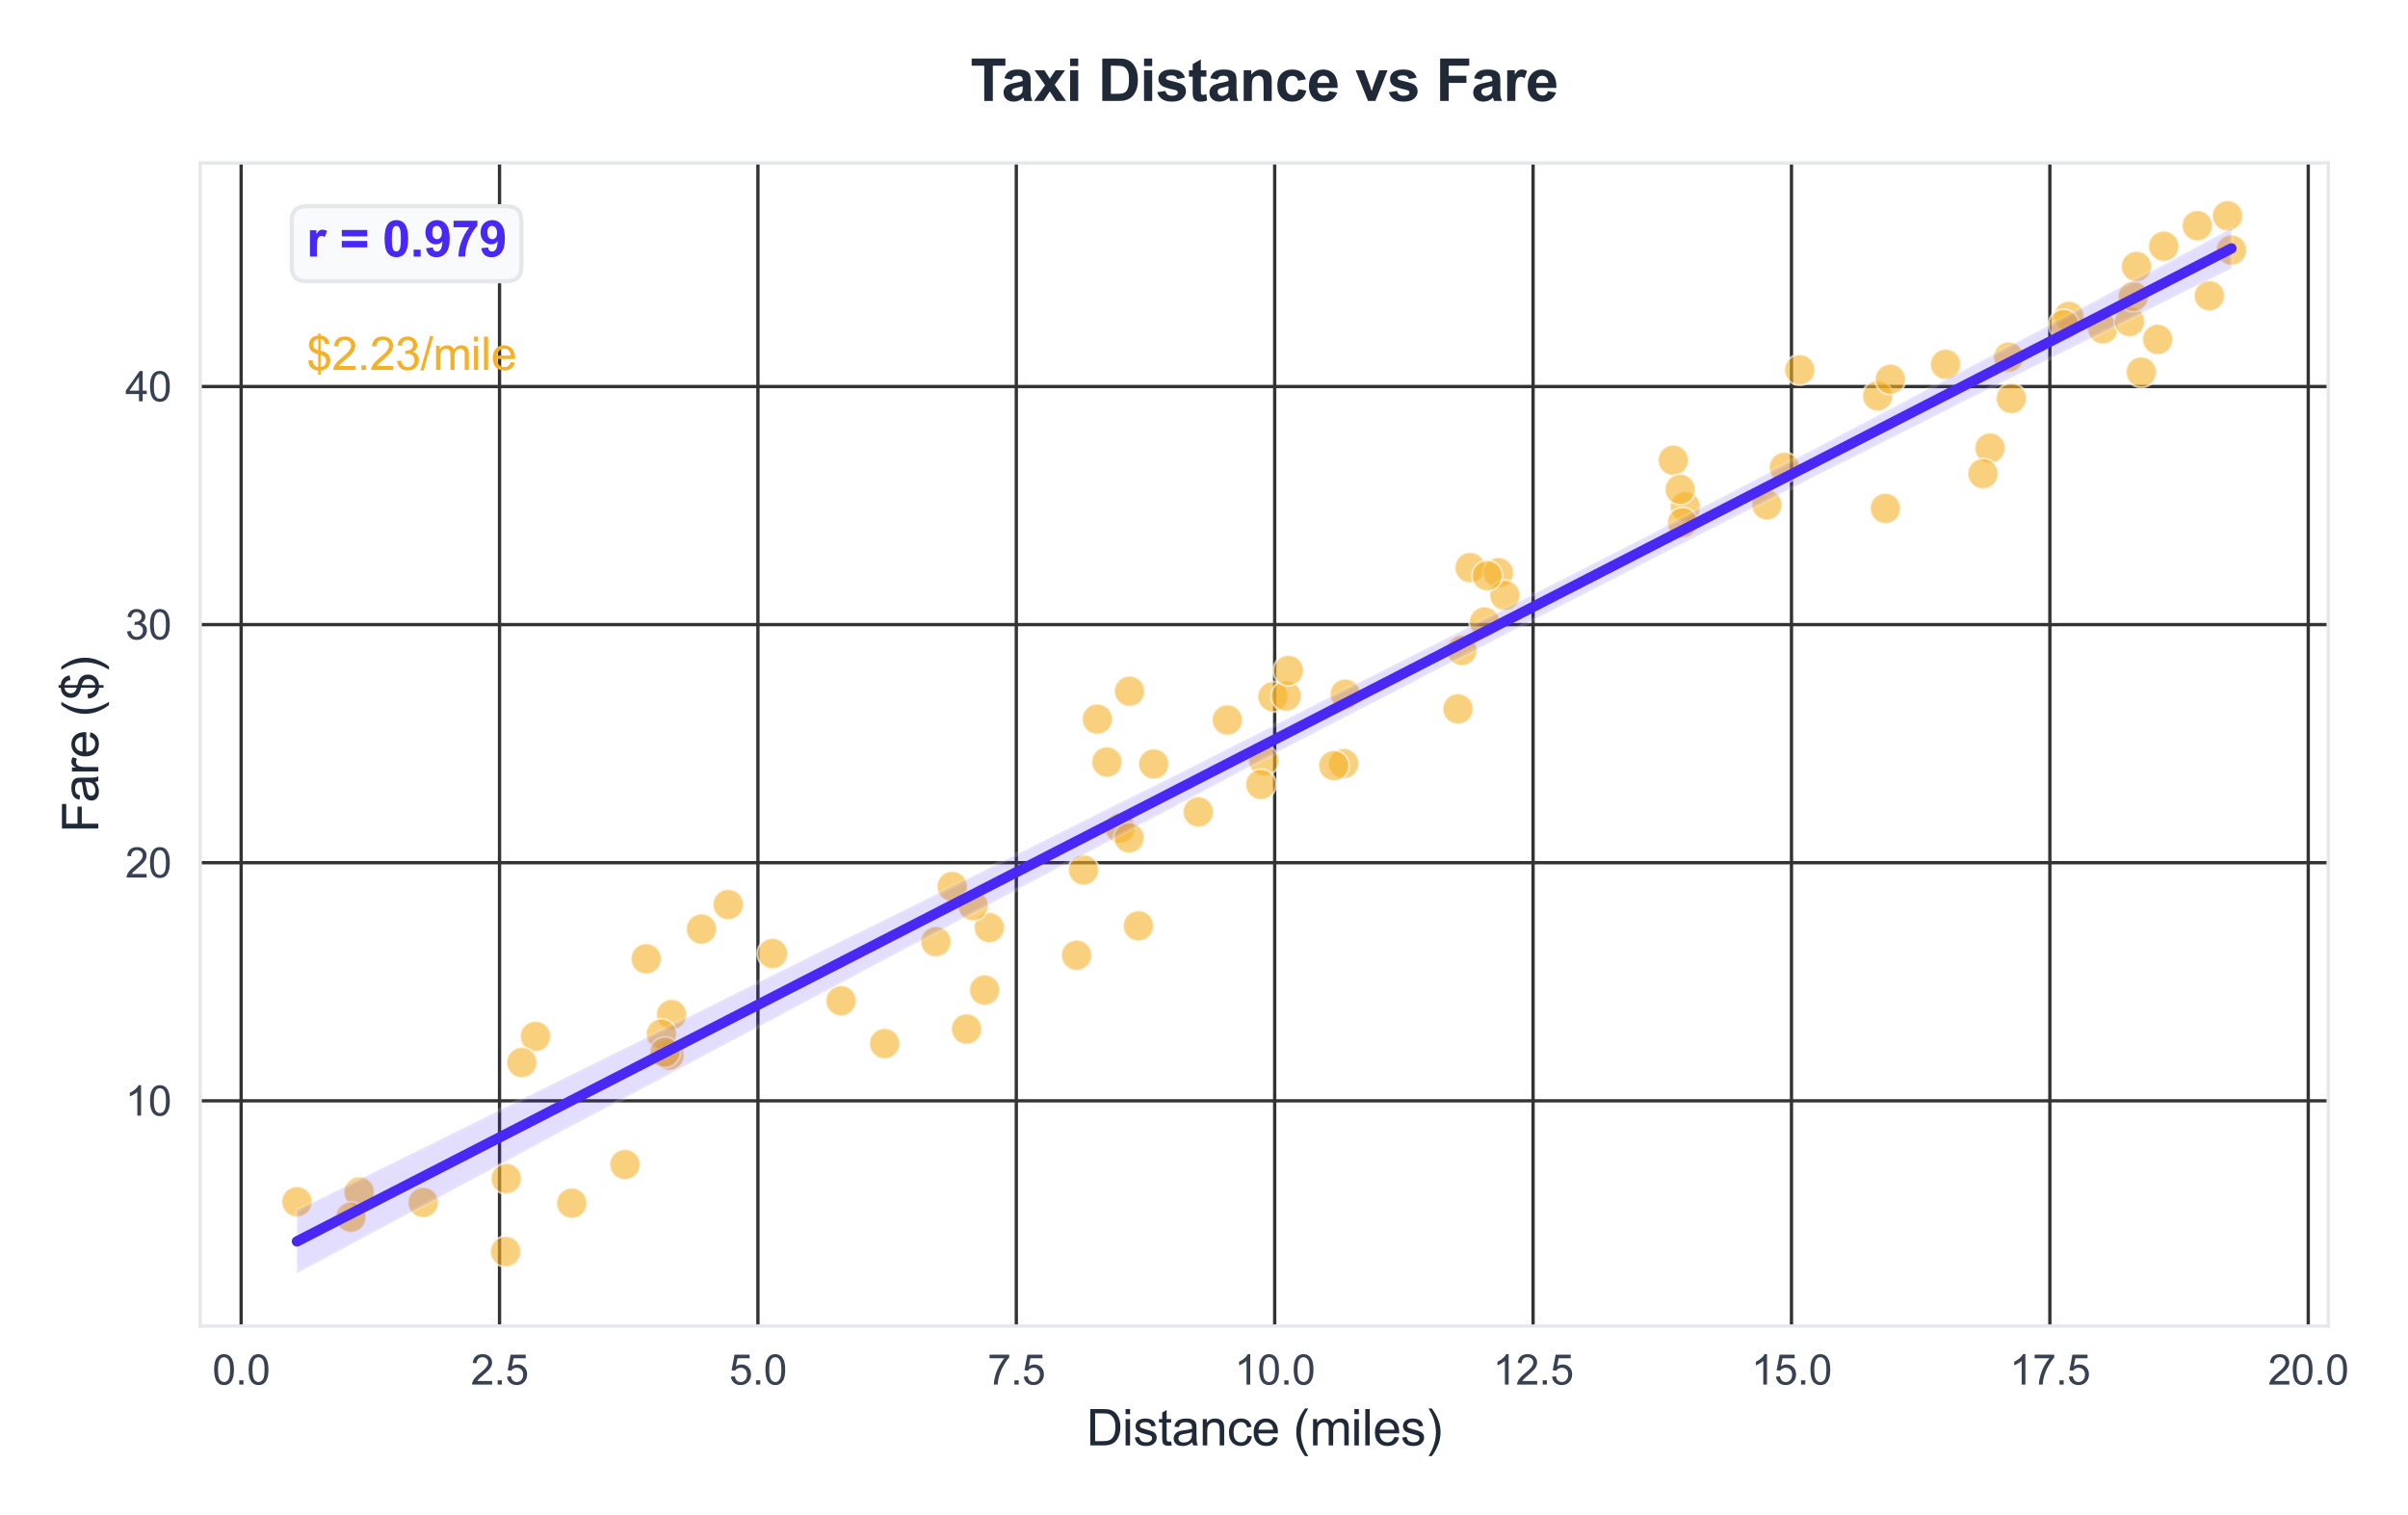 <?xml version="1.0" encoding="utf-8" standalone="no"?>
<!DOCTYPE svg PUBLIC "-//W3C//DTD SVG 1.1//EN"
  "http://www.w3.org/Graphics/SVG/1.1/DTD/svg11.dtd">
<svg xmlns:xlink="http://www.w3.org/1999/xlink" viewBox="0 0 582.514 366.611" xmlns="http://www.w3.org/2000/svg" version="1.1">
 <defs>
  <style type="text/css">*{stroke-linejoin: round; stroke-linecap: butt}</style>
 </defs>
 <g id="figure_1">
  <g id="patch_1">
   <path d="M 0 366.611 
L 582.514 366.611 
L 582.514 0 
L 0 0 
z
" style="fill: #ffffff"/>
  </g>
  <g id="axes_1">
   <g id="patch_2">
    <path d="M 48.428 320.805 
L 563.202 320.805 
L 563.202 39.421 
L 48.428 39.421 
z
" style="fill: #ffffff"/>
   </g>
   <g id="matplotlib.axis_1">
    <g id="xtick_1">
     <g id="line2d_1">
      <path d="M 58.334 320.805 
L 58.334 39.421 
" clip-path="url(#pf2c0432d87)" style="fill: none; stroke: #333333; stroke-width: 0.8; stroke-linecap: round"/>
     </g>
     <g id="text_1">
      <!-- 0.0 -->
      <g style="fill: #374151" transform="translate(51.384 334.962) scale(0.1 -0.1)">
       <defs>
        <path id="ArialMT-30" d="M 266 2259 
Q 266 3072 433 3567 
Q 600 4063 929 4331 
Q 1259 4600 1759 4600 
Q 2128 4600 2406 4451 
Q 2684 4303 2865 4023 
Q 3047 3744 3150 3342 
Q 3253 2941 3253 2259 
Q 3253 1453 3087 958 
Q 2922 463 2592 192 
Q 2263 -78 1759 -78 
Q 1097 -78 719 397 
Q 266 969 266 2259 
z
M 844 2259 
Q 844 1131 1108 757 
Q 1372 384 1759 384 
Q 2147 384 2411 759 
Q 2675 1134 2675 2259 
Q 2675 3391 2411 3762 
Q 2147 4134 1753 4134 
Q 1366 4134 1134 3806 
Q 844 3388 844 2259 
z
" transform="scale(0.016)"/>
        <path id="ArialMT-2e" d="M 581 0 
L 581 641 
L 1222 641 
L 1222 0 
L 581 0 
z
" transform="scale(0.016)"/>
       </defs>
       <use xlink:href="#ArialMT-30"/>
       <use xlink:href="#ArialMT-2e" transform="translate(55.615 0)"/>
       <use xlink:href="#ArialMT-30" transform="translate(83.398 0)"/>
      </g>
     </g>
    </g>
    <g id="xtick_2">
     <g id="line2d_2">
      <path d="M 120.84 320.805 
L 120.84 39.421 
" clip-path="url(#pf2c0432d87)" style="fill: none; stroke: #333333; stroke-width: 0.8; stroke-linecap: round"/>
     </g>
     <g id="text_2">
      <!-- 2.5 -->
      <g style="fill: #374151" transform="translate(113.89 334.962) scale(0.1 -0.1)">
       <defs>
        <path id="ArialMT-32" d="M 3222 541 
L 3222 0 
L 194 0 
Q 188 203 259 391 
Q 375 700 629 1000 
Q 884 1300 1366 1694 
Q 2113 2306 2375 2664 
Q 2638 3022 2638 3341 
Q 2638 3675 2398 3904 
Q 2159 4134 1775 4134 
Q 1369 4134 1125 3890 
Q 881 3647 878 3216 
L 300 3275 
Q 359 3922 746 4261 
Q 1134 4600 1788 4600 
Q 2447 4600 2831 4234 
Q 3216 3869 3216 3328 
Q 3216 3053 3103 2787 
Q 2991 2522 2730 2228 
Q 2469 1934 1863 1422 
Q 1356 997 1212 845 
Q 1069 694 975 541 
L 3222 541 
z
" transform="scale(0.016)"/>
        <path id="ArialMT-35" d="M 266 1200 
L 856 1250 
Q 922 819 1161 601 
Q 1400 384 1738 384 
Q 2144 384 2425 690 
Q 2706 997 2706 1503 
Q 2706 1984 2436 2262 
Q 2166 2541 1728 2541 
Q 1456 2541 1237 2417 
Q 1019 2294 894 2097 
L 366 2166 
L 809 4519 
L 3088 4519 
L 3088 3981 
L 1259 3981 
L 1013 2750 
Q 1425 3038 1878 3038 
Q 2478 3038 2890 2622 
Q 3303 2206 3303 1553 
Q 3303 931 2941 478 
Q 2500 -78 1738 -78 
Q 1113 -78 717 272 
Q 322 622 266 1200 
z
" transform="scale(0.016)"/>
       </defs>
       <use xlink:href="#ArialMT-32"/>
       <use xlink:href="#ArialMT-2e" transform="translate(55.615 0)"/>
       <use xlink:href="#ArialMT-35" transform="translate(83.398 0)"/>
      </g>
     </g>
    </g>
    <g id="xtick_3">
     <g id="line2d_3">
      <path d="M 183.346 320.805 
L 183.346 39.421 
" clip-path="url(#pf2c0432d87)" style="fill: none; stroke: #333333; stroke-width: 0.8; stroke-linecap: round"/>
     </g>
     <g id="text_3">
      <!-- 5.0 -->
      <g style="fill: #374151" transform="translate(176.396 334.962) scale(0.1 -0.1)">
       <use xlink:href="#ArialMT-35"/>
       <use xlink:href="#ArialMT-2e" transform="translate(55.615 0)"/>
       <use xlink:href="#ArialMT-30" transform="translate(83.398 0)"/>
      </g>
     </g>
    </g>
    <g id="xtick_4">
     <g id="line2d_4">
      <path d="M 245.852 320.805 
L 245.852 39.421 
" clip-path="url(#pf2c0432d87)" style="fill: none; stroke: #333333; stroke-width: 0.8; stroke-linecap: round"/>
     </g>
     <g id="text_4">
      <!-- 7.5 -->
      <g style="fill: #374151" transform="translate(238.902 334.962) scale(0.1 -0.1)">
       <defs>
        <path id="ArialMT-37" d="M 303 3981 
L 303 4522 
L 3269 4522 
L 3269 4084 
Q 2831 3619 2401 2847 
Q 1972 2075 1738 1259 
Q 1569 684 1522 0 
L 944 0 
Q 953 541 1156 1306 
Q 1359 2072 1739 2783 
Q 2119 3494 2547 3981 
L 303 3981 
z
" transform="scale(0.016)"/>
       </defs>
       <use xlink:href="#ArialMT-37"/>
       <use xlink:href="#ArialMT-2e" transform="translate(55.615 0)"/>
       <use xlink:href="#ArialMT-35" transform="translate(83.398 0)"/>
      </g>
     </g>
    </g>
    <g id="xtick_5">
     <g id="line2d_5">
      <path d="M 308.358 320.805 
L 308.358 39.421 
" clip-path="url(#pf2c0432d87)" style="fill: none; stroke: #333333; stroke-width: 0.8; stroke-linecap: round"/>
     </g>
     <g id="text_5">
      <!-- 10.0 -->
      <g style="fill: #374151" transform="translate(298.628 334.962) scale(0.1 -0.1)">
       <defs>
        <path id="ArialMT-31" d="M 2384 0 
L 1822 0 
L 1822 3584 
Q 1619 3391 1289 3197 
Q 959 3003 697 2906 
L 697 3450 
Q 1169 3672 1522 3987 
Q 1875 4303 2022 4600 
L 2384 4600 
L 2384 0 
z
" transform="scale(0.016)"/>
       </defs>
       <use xlink:href="#ArialMT-31"/>
       <use xlink:href="#ArialMT-30" transform="translate(55.615 0)"/>
       <use xlink:href="#ArialMT-2e" transform="translate(111.23 0)"/>
       <use xlink:href="#ArialMT-30" transform="translate(139.014 0)"/>
      </g>
     </g>
    </g>
    <g id="xtick_6">
     <g id="line2d_6">
      <path d="M 370.865 320.805 
L 370.865 39.421 
" clip-path="url(#pf2c0432d87)" style="fill: none; stroke: #333333; stroke-width: 0.8; stroke-linecap: round"/>
     </g>
     <g id="text_6">
      <!-- 12.5 -->
      <g style="fill: #374151" transform="translate(361.134 334.962) scale(0.1 -0.1)">
       <use xlink:href="#ArialMT-31"/>
       <use xlink:href="#ArialMT-32" transform="translate(55.615 0)"/>
       <use xlink:href="#ArialMT-2e" transform="translate(111.23 0)"/>
       <use xlink:href="#ArialMT-35" transform="translate(139.014 0)"/>
      </g>
     </g>
    </g>
    <g id="xtick_7">
     <g id="line2d_7">
      <path d="M 433.371 320.805 
L 433.371 39.421 
" clip-path="url(#pf2c0432d87)" style="fill: none; stroke: #333333; stroke-width: 0.8; stroke-linecap: round"/>
     </g>
     <g id="text_7">
      <!-- 15.0 -->
      <g style="fill: #374151" transform="translate(423.64 334.962) scale(0.1 -0.1)">
       <use xlink:href="#ArialMT-31"/>
       <use xlink:href="#ArialMT-35" transform="translate(55.615 0)"/>
       <use xlink:href="#ArialMT-2e" transform="translate(111.23 0)"/>
       <use xlink:href="#ArialMT-30" transform="translate(139.014 0)"/>
      </g>
     </g>
    </g>
    <g id="xtick_8">
     <g id="line2d_8">
      <path d="M 495.877 320.805 
L 495.877 39.421 
" clip-path="url(#pf2c0432d87)" style="fill: none; stroke: #333333; stroke-width: 0.8; stroke-linecap: round"/>
     </g>
     <g id="text_8">
      <!-- 17.5 -->
      <g style="fill: #374151" transform="translate(486.146 334.962) scale(0.1 -0.1)">
       <use xlink:href="#ArialMT-31"/>
       <use xlink:href="#ArialMT-37" transform="translate(55.615 0)"/>
       <use xlink:href="#ArialMT-2e" transform="translate(111.23 0)"/>
       <use xlink:href="#ArialMT-35" transform="translate(139.014 0)"/>
      </g>
     </g>
    </g>
    <g id="xtick_9">
     <g id="line2d_9">
      <path d="M 558.383 320.805 
L 558.383 39.421 
" clip-path="url(#pf2c0432d87)" style="fill: none; stroke: #333333; stroke-width: 0.8; stroke-linecap: round"/>
     </g>
     <g id="text_9">
      <!-- 20.0 -->
      <g style="fill: #374151" transform="translate(548.653 334.962) scale(0.1 -0.1)">
       <use xlink:href="#ArialMT-32"/>
       <use xlink:href="#ArialMT-30" transform="translate(55.615 0)"/>
       <use xlink:href="#ArialMT-2e" transform="translate(111.23 0)"/>
       <use xlink:href="#ArialMT-30" transform="translate(139.014 0)"/>
      </g>
     </g>
    </g>
    <g id="text_10">
     <!-- Distance (miles) -->
     <g style="fill: #1f2937" transform="translate(262.809 349.686) scale(0.12 -0.12)">
      <defs>
       <path id="ArialMT-44" d="M 494 0 
L 494 4581 
L 2072 4581 
Q 2606 4581 2888 4516 
Q 3281 4425 3559 4188 
Q 3922 3881 4101 3404 
Q 4281 2928 4281 2316 
Q 4281 1794 4159 1391 
Q 4038 988 3847 723 
Q 3656 459 3429 307 
Q 3203 156 2883 78 
Q 2563 0 2147 0 
L 494 0 
z
M 1100 541 
L 2078 541 
Q 2531 541 2789 625 
Q 3047 709 3200 863 
Q 3416 1078 3536 1442 
Q 3656 1806 3656 2325 
Q 3656 3044 3420 3430 
Q 3184 3816 2847 3947 
Q 2603 4041 2063 4041 
L 1100 4041 
L 1100 541 
z
" transform="scale(0.016)"/>
       <path id="ArialMT-69" d="M 425 3934 
L 425 4581 
L 988 4581 
L 988 3934 
L 425 3934 
z
M 425 0 
L 425 3319 
L 988 3319 
L 988 0 
L 425 0 
z
" transform="scale(0.016)"/>
       <path id="ArialMT-73" d="M 197 991 
L 753 1078 
Q 800 744 1014 566 
Q 1228 388 1613 388 
Q 2000 388 2187 545 
Q 2375 703 2375 916 
Q 2375 1106 2209 1216 
Q 2094 1291 1634 1406 
Q 1016 1563 777 1677 
Q 538 1791 414 1992 
Q 291 2194 291 2438 
Q 291 2659 392 2848 
Q 494 3038 669 3163 
Q 800 3259 1026 3326 
Q 1253 3394 1513 3394 
Q 1903 3394 2198 3281 
Q 2494 3169 2634 2976 
Q 2775 2784 2828 2463 
L 2278 2388 
Q 2241 2644 2061 2787 
Q 1881 2931 1553 2931 
Q 1166 2931 1000 2803 
Q 834 2675 834 2503 
Q 834 2394 903 2306 
Q 972 2216 1119 2156 
Q 1203 2125 1616 2013 
Q 2213 1853 2448 1751 
Q 2684 1650 2818 1456 
Q 2953 1263 2953 975 
Q 2953 694 2789 445 
Q 2625 197 2315 61 
Q 2006 -75 1616 -75 
Q 969 -75 630 194 
Q 291 463 197 991 
z
" transform="scale(0.016)"/>
       <path id="ArialMT-74" d="M 1650 503 
L 1731 6 
Q 1494 -44 1306 -44 
Q 1000 -44 831 53 
Q 663 150 594 308 
Q 525 466 525 972 
L 525 2881 
L 113 2881 
L 113 3319 
L 525 3319 
L 525 4141 
L 1084 4478 
L 1084 3319 
L 1650 3319 
L 1650 2881 
L 1084 2881 
L 1084 941 
Q 1084 700 1114 631 
Q 1144 563 1211 522 
Q 1278 481 1403 481 
Q 1497 481 1650 503 
z
" transform="scale(0.016)"/>
       <path id="ArialMT-61" d="M 2588 409 
Q 2275 144 1986 34 
Q 1697 -75 1366 -75 
Q 819 -75 525 192 
Q 231 459 231 875 
Q 231 1119 342 1320 
Q 453 1522 633 1644 
Q 813 1766 1038 1828 
Q 1203 1872 1538 1913 
Q 2219 1994 2541 2106 
Q 2544 2222 2544 2253 
Q 2544 2597 2384 2738 
Q 2169 2928 1744 2928 
Q 1347 2928 1158 2789 
Q 969 2650 878 2297 
L 328 2372 
Q 403 2725 575 2942 
Q 747 3159 1072 3276 
Q 1397 3394 1825 3394 
Q 2250 3394 2515 3294 
Q 2781 3194 2906 3042 
Q 3031 2891 3081 2659 
Q 3109 2516 3109 2141 
L 3109 1391 
Q 3109 606 3145 398 
Q 3181 191 3288 0 
L 2700 0 
Q 2613 175 2588 409 
z
M 2541 1666 
Q 2234 1541 1622 1453 
Q 1275 1403 1131 1340 
Q 988 1278 909 1158 
Q 831 1038 831 891 
Q 831 666 1001 516 
Q 1172 366 1500 366 
Q 1825 366 2078 508 
Q 2331 650 2450 897 
Q 2541 1088 2541 1459 
L 2541 1666 
z
" transform="scale(0.016)"/>
       <path id="ArialMT-6e" d="M 422 0 
L 422 3319 
L 928 3319 
L 928 2847 
Q 1294 3394 1984 3394 
Q 2284 3394 2536 3286 
Q 2788 3178 2913 3003 
Q 3038 2828 3088 2588 
Q 3119 2431 3119 2041 
L 3119 0 
L 2556 0 
L 2556 2019 
Q 2556 2363 2490 2533 
Q 2425 2703 2258 2804 
Q 2091 2906 1866 2906 
Q 1506 2906 1245 2678 
Q 984 2450 984 1813 
L 984 0 
L 422 0 
z
" transform="scale(0.016)"/>
       <path id="ArialMT-63" d="M 2588 1216 
L 3141 1144 
Q 3050 572 2676 248 
Q 2303 -75 1759 -75 
Q 1078 -75 664 370 
Q 250 816 250 1647 
Q 250 2184 428 2587 
Q 606 2991 970 3192 
Q 1334 3394 1763 3394 
Q 2303 3394 2647 3120 
Q 2991 2847 3088 2344 
L 2541 2259 
Q 2463 2594 2264 2762 
Q 2066 2931 1784 2931 
Q 1359 2931 1093 2626 
Q 828 2322 828 1663 
Q 828 994 1084 691 
Q 1341 388 1753 388 
Q 2084 388 2306 591 
Q 2528 794 2588 1216 
z
" transform="scale(0.016)"/>
       <path id="ArialMT-65" d="M 2694 1069 
L 3275 997 
Q 3138 488 2766 206 
Q 2394 -75 1816 -75 
Q 1088 -75 661 373 
Q 234 822 234 1631 
Q 234 2469 665 2931 
Q 1097 3394 1784 3394 
Q 2450 3394 2872 2941 
Q 3294 2488 3294 1666 
Q 3294 1616 3291 1516 
L 816 1516 
Q 847 969 1125 678 
Q 1403 388 1819 388 
Q 2128 388 2347 550 
Q 2566 713 2694 1069 
z
M 847 1978 
L 2700 1978 
Q 2663 2397 2488 2606 
Q 2219 2931 1791 2931 
Q 1403 2931 1139 2672 
Q 875 2413 847 1978 
z
" transform="scale(0.016)"/>
       <path id="ArialMT-20" transform="scale(0.016)"/>
       <path id="ArialMT-28" d="M 1497 -1347 
Q 1031 -759 709 28 
Q 388 816 388 1659 
Q 388 2403 628 3084 
Q 909 3875 1497 4659 
L 1900 4659 
Q 1522 4009 1400 3731 
Q 1209 3300 1100 2831 
Q 966 2247 966 1656 
Q 966 153 1900 -1347 
L 1497 -1347 
z
" transform="scale(0.016)"/>
       <path id="ArialMT-6d" d="M 422 0 
L 422 3319 
L 925 3319 
L 925 2853 
Q 1081 3097 1340 3245 
Q 1600 3394 1931 3394 
Q 2300 3394 2536 3241 
Q 2772 3088 2869 2813 
Q 3263 3394 3894 3394 
Q 4388 3394 4653 3120 
Q 4919 2847 4919 2278 
L 4919 0 
L 4359 0 
L 4359 2091 
Q 4359 2428 4304 2576 
Q 4250 2725 4106 2815 
Q 3963 2906 3769 2906 
Q 3419 2906 3187 2673 
Q 2956 2441 2956 1928 
L 2956 0 
L 2394 0 
L 2394 2156 
Q 2394 2531 2256 2718 
Q 2119 2906 1806 2906 
Q 1569 2906 1367 2781 
Q 1166 2656 1075 2415 
Q 984 2175 984 1722 
L 984 0 
L 422 0 
z
" transform="scale(0.016)"/>
       <path id="ArialMT-6c" d="M 409 0 
L 409 4581 
L 972 4581 
L 972 0 
L 409 0 
z
" transform="scale(0.016)"/>
       <path id="ArialMT-29" d="M 791 -1347 
L 388 -1347 
Q 1322 153 1322 1656 
Q 1322 2244 1188 2822 
Q 1081 3291 891 3722 
Q 769 4003 388 4659 
L 791 4659 
Q 1378 3875 1659 3084 
Q 1900 2403 1900 1659 
Q 1900 816 1576 28 
Q 1253 -759 791 -1347 
z
" transform="scale(0.016)"/>
      </defs>
      <use xlink:href="#ArialMT-44"/>
      <use xlink:href="#ArialMT-69" transform="translate(72.217 0)"/>
      <use xlink:href="#ArialMT-73" transform="translate(94.434 0)"/>
      <use xlink:href="#ArialMT-74" transform="translate(144.434 0)"/>
      <use xlink:href="#ArialMT-61" transform="translate(172.217 0)"/>
      <use xlink:href="#ArialMT-6e" transform="translate(227.832 0)"/>
      <use xlink:href="#ArialMT-63" transform="translate(283.447 0)"/>
      <use xlink:href="#ArialMT-65" transform="translate(333.447 0)"/>
      <use xlink:href="#ArialMT-20" transform="translate(389.062 0)"/>
      <use xlink:href="#ArialMT-28" transform="translate(416.846 0)"/>
      <use xlink:href="#ArialMT-6d" transform="translate(450.146 0)"/>
      <use xlink:href="#ArialMT-69" transform="translate(533.447 0)"/>
      <use xlink:href="#ArialMT-6c" transform="translate(555.664 0)"/>
      <use xlink:href="#ArialMT-65" transform="translate(577.881 0)"/>
      <use xlink:href="#ArialMT-73" transform="translate(633.496 0)"/>
      <use xlink:href="#ArialMT-29" transform="translate(683.496 0)"/>
     </g>
    </g>
   </g>
   <g id="matplotlib.axis_2">
    <g id="ytick_1">
     <g id="line2d_10">
      <path d="M 48.428 266.314 
L 563.202 266.314 
" clip-path="url(#pf2c0432d87)" style="fill: none; stroke: #333333; stroke-width: 0.8; stroke-linecap: round"/>
     </g>
     <g id="text_11">
      <!-- 10 -->
      <g style="fill: #374151" transform="translate(30.306 269.893) scale(0.1 -0.1)">
       <use xlink:href="#ArialMT-31"/>
       <use xlink:href="#ArialMT-30" transform="translate(55.615 0)"/>
      </g>
     </g>
    </g>
    <g id="ytick_2">
     <g id="line2d_11">
      <path d="M 48.428 208.713 
L 563.202 208.713 
" clip-path="url(#pf2c0432d87)" style="fill: none; stroke: #333333; stroke-width: 0.8; stroke-linecap: round"/>
     </g>
     <g id="text_12">
      <!-- 20 -->
      <g style="fill: #374151" transform="translate(30.306 212.292) scale(0.1 -0.1)">
       <use xlink:href="#ArialMT-32"/>
       <use xlink:href="#ArialMT-30" transform="translate(55.615 0)"/>
      </g>
     </g>
    </g>
    <g id="ytick_3">
     <g id="line2d_12">
      <path d="M 48.428 151.112 
L 563.202 151.112 
" clip-path="url(#pf2c0432d87)" style="fill: none; stroke: #333333; stroke-width: 0.8; stroke-linecap: round"/>
     </g>
     <g id="text_13">
      <!-- 30 -->
      <g style="fill: #374151" transform="translate(30.306 154.691) scale(0.1 -0.1)">
       <defs>
        <path id="ArialMT-33" d="M 269 1209 
L 831 1284 
Q 928 806 1161 595 
Q 1394 384 1728 384 
Q 2125 384 2398 659 
Q 2672 934 2672 1341 
Q 2672 1728 2419 1979 
Q 2166 2231 1775 2231 
Q 1616 2231 1378 2169 
L 1441 2663 
Q 1497 2656 1531 2656 
Q 1891 2656 2178 2843 
Q 2466 3031 2466 3422 
Q 2466 3731 2256 3934 
Q 2047 4138 1716 4138 
Q 1388 4138 1169 3931 
Q 950 3725 888 3313 
L 325 3413 
Q 428 3978 793 4289 
Q 1159 4600 1703 4600 
Q 2078 4600 2393 4439 
Q 2709 4278 2876 4000 
Q 3044 3722 3044 3409 
Q 3044 3113 2884 2869 
Q 2725 2625 2413 2481 
Q 2819 2388 3044 2092 
Q 3269 1797 3269 1353 
Q 3269 753 2831 336 
Q 2394 -81 1725 -81 
Q 1122 -81 723 278 
Q 325 638 269 1209 
z
" transform="scale(0.016)"/>
       </defs>
       <use xlink:href="#ArialMT-33"/>
       <use xlink:href="#ArialMT-30" transform="translate(55.615 0)"/>
      </g>
     </g>
    </g>
    <g id="ytick_4">
     <g id="line2d_13">
      <path d="M 48.428 93.511 
L 563.202 93.511 
" clip-path="url(#pf2c0432d87)" style="fill: none; stroke: #333333; stroke-width: 0.8; stroke-linecap: round"/>
     </g>
     <g id="text_14">
      <!-- 40 -->
      <g style="fill: #374151" transform="translate(30.306 97.09) scale(0.1 -0.1)">
       <defs>
        <path id="ArialMT-34" d="M 2069 0 
L 2069 1097 
L 81 1097 
L 81 1613 
L 2172 4581 
L 2631 4581 
L 2631 1613 
L 3250 1613 
L 3250 1097 
L 2631 1097 
L 2631 0 
L 2069 0 
z
M 2069 1613 
L 2069 3678 
L 634 1613 
L 2069 1613 
z
" transform="scale(0.016)"/>
       </defs>
       <use xlink:href="#ArialMT-34"/>
       <use xlink:href="#ArialMT-30" transform="translate(55.615 0)"/>
      </g>
     </g>
    </g>
    <g id="text_15">
     <!-- Fare ($) -->
     <g style="fill: #1f2937" transform="translate(23.781 201.447) rotate(-90) scale(0.12 -0.12)">
      <defs>
       <path id="ArialMT-46" d="M 525 0 
L 525 4581 
L 3616 4581 
L 3616 4041 
L 1131 4041 
L 1131 2622 
L 3281 2622 
L 3281 2081 
L 1131 2081 
L 1131 0 
L 525 0 
z
" transform="scale(0.016)"/>
       <path id="ArialMT-72" d="M 416 0 
L 416 3319 
L 922 3319 
L 922 2816 
Q 1116 3169 1280 3281 
Q 1444 3394 1641 3394 
Q 1925 3394 2219 3213 
L 2025 2691 
Q 1819 2813 1613 2813 
Q 1428 2813 1281 2702 
Q 1134 2591 1072 2394 
Q 978 2094 978 1738 
L 978 0 
L 416 0 
z
" transform="scale(0.016)"/>
       <path id="ArialMT-24" d="M 1594 -659 
L 1594 -97 
Q 1172 -44 908 92 
Q 644 228 451 531 
Q 259 834 228 1272 
L 794 1378 
Q 859 925 1025 713 
Q 1263 413 1594 378 
L 1594 2169 
Q 1247 2234 884 2438 
Q 616 2588 470 2853 
Q 325 3119 325 3456 
Q 325 4056 750 4428 
Q 1034 4678 1594 4734 
L 1594 5003 
L 1925 5003 
L 1925 4734 
Q 2416 4688 2703 4447 
Q 3072 4141 3147 3606 
L 2566 3519 
Q 2516 3850 2358 4026 
Q 2200 4203 1925 4259 
L 1925 2638 
Q 2350 2531 2488 2472 
Q 2750 2356 2915 2190 
Q 3081 2025 3170 1797 
Q 3259 1569 3259 1303 
Q 3259 719 2887 328 
Q 2516 -63 1925 -91 
L 1925 -659 
L 1594 -659 
z
M 1594 4266 
Q 1266 4216 1077 4003 
Q 888 3791 888 3500 
Q 888 3213 1048 3019 
Q 1209 2825 1594 2709 
L 1594 4266 
z
M 1925 378 
Q 2253 419 2467 662 
Q 2681 906 2681 1266 
Q 2681 1572 2529 1758 
Q 2378 1944 1925 2091 
L 1925 378 
z
" transform="scale(0.016)"/>
      </defs>
      <use xlink:href="#ArialMT-46"/>
      <use xlink:href="#ArialMT-61" transform="translate(61.084 0)"/>
      <use xlink:href="#ArialMT-72" transform="translate(116.699 0)"/>
      <use xlink:href="#ArialMT-65" transform="translate(150 0)"/>
      <use xlink:href="#ArialMT-20" transform="translate(205.615 0)"/>
      <use xlink:href="#ArialMT-28" transform="translate(233.398 0)"/>
      <use xlink:href="#ArialMT-24" transform="translate(266.699 0)"/>
      <use xlink:href="#ArialMT-29" transform="translate(322.314 0)"/>
     </g>
    </g>
   </g>
   <g id="PathCollection_1">
    <defs>
     <path id="mdbb2aa850c" d="M 0 3.708 
C 0.983 3.708 1.927 3.317 2.622 2.622 
C 3.317 1.927 3.708 0.983 3.708 0 
C 3.708 -0.983 3.317 -1.927 2.622 -2.622 
C 1.927 -3.317 0.983 -3.708 0 -3.708 
C -0.983 -3.708 -1.927 -3.317 -2.622 -2.622 
C -3.317 -1.927 -3.708 -0.983 -3.708 0 
C -3.708 0.983 -3.317 1.927 -2.622 2.622 
C -1.927 3.317 -0.983 3.708 0 3.708 
z
" style="stroke: #ffffff; stroke-opacity: 0.6; stroke-width: 0.5"/>
    </defs>
    <g clip-path="url(#pf2c0432d87)">
     <use xlink:href="#mdbb2aa850c" x="531.552" y="54.612" style="fill: #f5b027; fill-opacity: 0.6; stroke: #ffffff; stroke-opacity: 0.6; stroke-width: 0.5"/>
     <use xlink:href="#mdbb2aa850c" x="500.483" y="76.527" style="fill: #f5b027; fill-opacity: 0.6; stroke: #ffffff; stroke-opacity: 0.6; stroke-width: 0.5"/>
     <use xlink:href="#mdbb2aa850c" x="86.878" y="288.359" style="fill: #f5b027; fill-opacity: 0.6; stroke: #ffffff; stroke-opacity: 0.6; stroke-width: 0.5"/>
     <use xlink:href="#mdbb2aa850c" x="355.625" y="137.32" style="fill: #f5b027; fill-opacity: 0.6; stroke: #ffffff; stroke-opacity: 0.6; stroke-width: 0.5"/>
     <use xlink:href="#mdbb2aa850c" x="156.325" y="231.965" style="fill: #f5b027; fill-opacity: 0.6; stroke: #ffffff; stroke-opacity: 0.6; stroke-width: 0.5"/>
     <use xlink:href="#mdbb2aa850c" x="307.937" y="168.557" style="fill: #f5b027; fill-opacity: 0.6; stroke: #ffffff; stroke-opacity: 0.6; stroke-width: 0.5"/>
     <use xlink:href="#mdbb2aa850c" x="407.684" y="122.602" style="fill: #f5b027; fill-opacity: 0.6; stroke: #ffffff; stroke-opacity: 0.6; stroke-width: 0.5"/>
     <use xlink:href="#mdbb2aa850c" x="176.172" y="218.84" style="fill: #f5b027; fill-opacity: 0.6; stroke: #ffffff; stroke-opacity: 0.6; stroke-width: 0.5"/>
     <use xlink:href="#mdbb2aa850c" x="362.479" y="138.561" style="fill: #f5b027; fill-opacity: 0.6; stroke: #ffffff; stroke-opacity: 0.6; stroke-width: 0.5"/>
     <use xlink:href="#mdbb2aa850c" x="311.157" y="168.398" style="fill: #f5b027; fill-opacity: 0.6; stroke: #ffffff; stroke-opacity: 0.6; stroke-width: 0.5"/>
     <use xlink:href="#mdbb2aa850c" x="296.903" y="174.187" style="fill: #f5b027; fill-opacity: 0.6; stroke: #ffffff; stroke-opacity: 0.6; stroke-width: 0.5"/>
     <use xlink:href="#mdbb2aa850c" x="270.975" y="200.342" style="fill: #f5b027; fill-opacity: 0.6; stroke: #ffffff; stroke-opacity: 0.6; stroke-width: 0.5"/>
     <use xlink:href="#mdbb2aa850c" x="456.091" y="123.007" style="fill: #f5b027; fill-opacity: 0.6; stroke: #ffffff; stroke-opacity: 0.6; stroke-width: 0.5"/>
     <use xlink:href="#mdbb2aa850c" x="435.37" y="89.476" style="fill: #f5b027; fill-opacity: 0.6; stroke: #ffffff; stroke-opacity: 0.6; stroke-width: 0.5"/>
     <use xlink:href="#mdbb2aa850c" x="273.242" y="167.226" style="fill: #f5b027; fill-opacity: 0.6; stroke: #ffffff; stroke-opacity: 0.6; stroke-width: 0.5"/>
     <use xlink:href="#mdbb2aa850c" x="311.685" y="162.22" style="fill: #f5b027; fill-opacity: 0.6; stroke: #ffffff; stroke-opacity: 0.6; stroke-width: 0.5"/>
     <use xlink:href="#mdbb2aa850c" x="517.994" y="90.024" style="fill: #f5b027; fill-opacity: 0.6; stroke: #ffffff; stroke-opacity: 0.6; stroke-width: 0.5"/>
     <use xlink:href="#mdbb2aa850c" x="169.688" y="224.771" style="fill: #f5b027; fill-opacity: 0.6; stroke: #ffffff; stroke-opacity: 0.6; stroke-width: 0.5"/>
     <use xlink:href="#mdbb2aa850c" x="481.408" y="108.407" style="fill: #f5b027; fill-opacity: 0.6; stroke: #ffffff; stroke-opacity: 0.6; stroke-width: 0.5"/>
     <use xlink:href="#mdbb2aa850c" x="122.457" y="285.129" style="fill: #f5b027; fill-opacity: 0.6; stroke: #ffffff; stroke-opacity: 0.6; stroke-width: 0.5"/>
     <use xlink:href="#mdbb2aa850c" x="239.327" y="224.4" style="fill: #f5b027; fill-opacity: 0.6; stroke: #ffffff; stroke-opacity: 0.6; stroke-width: 0.5"/>
     <use xlink:href="#mdbb2aa850c" x="454.227" y="95.769" style="fill: #f5b027; fill-opacity: 0.6; stroke: #ffffff; stroke-opacity: 0.6; stroke-width: 0.5"/>
     <use xlink:href="#mdbb2aa850c" x="238.185" y="239.516" style="fill: #f5b027; fill-opacity: 0.6; stroke: #ffffff; stroke-opacity: 0.6; stroke-width: 0.5"/>
     <use xlink:href="#mdbb2aa850c" x="305.72" y="184.061" style="fill: #f5b027; fill-opacity: 0.6; stroke: #ffffff; stroke-opacity: 0.6; stroke-width: 0.5"/>
     <use xlink:href="#mdbb2aa850c" x="508.697" y="79.571" style="fill: #f5b027; fill-opacity: 0.6; stroke: #ffffff; stroke-opacity: 0.6; stroke-width: 0.5"/>
     <use xlink:href="#mdbb2aa850c" x="226.399" y="227.817" style="fill: #f5b027; fill-opacity: 0.6; stroke: #ffffff; stroke-opacity: 0.6; stroke-width: 0.5"/>
     <use xlink:href="#mdbb2aa850c" x="273.127" y="202.704" style="fill: #f5b027; fill-opacity: 0.6; stroke: #ffffff; stroke-opacity: 0.6; stroke-width: 0.5"/>
     <use xlink:href="#mdbb2aa850c" x="427.421" y="122.147" style="fill: #f5b027; fill-opacity: 0.6; stroke: #ffffff; stroke-opacity: 0.6; stroke-width: 0.5"/>
     <use xlink:href="#mdbb2aa850c" x="260.443" y="231.103" style="fill: #f5b027; fill-opacity: 0.6; stroke: #ffffff; stroke-opacity: 0.6; stroke-width: 0.5"/>
     <use xlink:href="#mdbb2aa850c" x="102.384" y="290.914" style="fill: #f5b027; fill-opacity: 0.6; stroke: #ffffff; stroke-opacity: 0.6; stroke-width: 0.5"/>
     <use xlink:href="#mdbb2aa850c" x="230.352" y="214.465" style="fill: #f5b027; fill-opacity: 0.6; stroke: #ffffff; stroke-opacity: 0.6; stroke-width: 0.5"/>
     <use xlink:href="#mdbb2aa850c" x="235.394" y="219.109" style="fill: #f5b027; fill-opacity: 0.6; stroke: #ffffff; stroke-opacity: 0.6; stroke-width: 0.5"/>
     <use xlink:href="#mdbb2aa850c" x="534.465" y="71.554" style="fill: #f5b027; fill-opacity: 0.6; stroke: #ffffff; stroke-opacity: 0.6; stroke-width: 0.5"/>
     <use xlink:href="#mdbb2aa850c" x="275.401" y="223.993" style="fill: #f5b027; fill-opacity: 0.6; stroke: #ffffff; stroke-opacity: 0.6; stroke-width: 0.5"/>
     <use xlink:href="#mdbb2aa850c" x="151.191" y="281.738" style="fill: #f5b027; fill-opacity: 0.6; stroke: #ffffff; stroke-opacity: 0.6; stroke-width: 0.5"/>
     <use xlink:href="#mdbb2aa850c" x="325.039" y="184.734" style="fill: #f5b027; fill-opacity: 0.6; stroke: #ffffff; stroke-opacity: 0.6; stroke-width: 0.5"/>
     <use xlink:href="#mdbb2aa850c" x="138.327" y="291.091" style="fill: #f5b027; fill-opacity: 0.6; stroke: #ffffff; stroke-opacity: 0.6; stroke-width: 0.5"/>
     <use xlink:href="#mdbb2aa850c" x="161.857" y="255.28" style="fill: #f5b027; fill-opacity: 0.6; stroke: #ffffff; stroke-opacity: 0.6; stroke-width: 0.5"/>
     <use xlink:href="#mdbb2aa850c" x="325.426" y="167.953" style="fill: #f5b027; fill-opacity: 0.6; stroke: #ffffff; stroke-opacity: 0.6; stroke-width: 0.5"/>
     <use xlink:href="#mdbb2aa850c" x="162.453" y="245.451" style="fill: #f5b027; fill-opacity: 0.6; stroke: #ffffff; stroke-opacity: 0.6; stroke-width: 0.5"/>
     <use xlink:href="#mdbb2aa850c" x="407.022" y="126.442" style="fill: #f5b027; fill-opacity: 0.6; stroke: #ffffff; stroke-opacity: 0.6; stroke-width: 0.5"/>
     <use xlink:href="#mdbb2aa850c" x="71.827" y="290.742" style="fill: #f5b027; fill-opacity: 0.6; stroke: #ffffff; stroke-opacity: 0.6; stroke-width: 0.5"/>
     <use xlink:href="#mdbb2aa850c" x="213.998" y="252.476" style="fill: #f5b027; fill-opacity: 0.6; stroke: #ffffff; stroke-opacity: 0.6; stroke-width: 0.5"/>
     <use xlink:href="#mdbb2aa850c" x="233.817" y="248.952" style="fill: #f5b027; fill-opacity: 0.6; stroke: #ffffff; stroke-opacity: 0.6; stroke-width: 0.5"/>
     <use xlink:href="#mdbb2aa850c" x="538.868" y="52.211" style="fill: #f5b027; fill-opacity: 0.6; stroke: #ffffff; stroke-opacity: 0.6; stroke-width: 0.5"/>
     <use xlink:href="#mdbb2aa850c" x="265.452" y="173.983" style="fill: #f5b027; fill-opacity: 0.6; stroke: #ffffff; stroke-opacity: 0.6; stroke-width: 0.5"/>
     <use xlink:href="#mdbb2aa850c" x="431.652" y="113.094" style="fill: #f5b027; fill-opacity: 0.6; stroke: #ffffff; stroke-opacity: 0.6; stroke-width: 0.5"/>
     <use xlink:href="#mdbb2aa850c" x="262.118" y="210.465" style="fill: #f5b027; fill-opacity: 0.6; stroke: #ffffff; stroke-opacity: 0.6; stroke-width: 0.5"/>
     <use xlink:href="#mdbb2aa850c" x="539.803" y="60.5" style="fill: #f5b027; fill-opacity: 0.6; stroke: #ffffff; stroke-opacity: 0.6; stroke-width: 0.5"/>
     <use xlink:href="#mdbb2aa850c" x="322.667" y="185.229" style="fill: #f5b027; fill-opacity: 0.6; stroke: #ffffff; stroke-opacity: 0.6; stroke-width: 0.5"/>
     <use xlink:href="#mdbb2aa850c" x="470.644" y="88.141" style="fill: #f5b027; fill-opacity: 0.6; stroke: #ffffff; stroke-opacity: 0.6; stroke-width: 0.5"/>
     <use xlink:href="#mdbb2aa850c" x="404.783" y="111.354" style="fill: #f5b027; fill-opacity: 0.6; stroke: #ffffff; stroke-opacity: 0.6; stroke-width: 0.5"/>
     <use xlink:href="#mdbb2aa850c" x="364.048" y="144.031" style="fill: #f5b027; fill-opacity: 0.6; stroke: #ffffff; stroke-opacity: 0.6; stroke-width: 0.5"/>
     <use xlink:href="#mdbb2aa850c" x="515.158" y="77.792" style="fill: #f5b027; fill-opacity: 0.6; stroke: #ffffff; stroke-opacity: 0.6; stroke-width: 0.5"/>
     <use xlink:href="#mdbb2aa850c" x="486.552" y="96.399" style="fill: #f5b027; fill-opacity: 0.6; stroke: #ffffff; stroke-opacity: 0.6; stroke-width: 0.5"/>
     <use xlink:href="#mdbb2aa850c" x="406.454" y="118.403" style="fill: #f5b027; fill-opacity: 0.6; stroke: #ffffff; stroke-opacity: 0.6; stroke-width: 0.5"/>
     <use xlink:href="#mdbb2aa850c" x="353.649" y="157.35" style="fill: #f5b027; fill-opacity: 0.6; stroke: #ffffff; stroke-opacity: 0.6; stroke-width: 0.5"/>
     <use xlink:href="#mdbb2aa850c" x="521.95" y="82.12" style="fill: #f5b027; fill-opacity: 0.6; stroke: #ffffff; stroke-opacity: 0.6; stroke-width: 0.5"/>
     <use xlink:href="#mdbb2aa850c" x="516.06" y="71.707" style="fill: #f5b027; fill-opacity: 0.6; stroke: #ffffff; stroke-opacity: 0.6; stroke-width: 0.5"/>
     <use xlink:href="#mdbb2aa850c" x="159.991" y="250.158" style="fill: #f5b027; fill-opacity: 0.6; stroke: #ffffff; stroke-opacity: 0.6; stroke-width: 0.5"/>
     <use xlink:href="#mdbb2aa850c" x="129.538" y="250.734" style="fill: #f5b027; fill-opacity: 0.6; stroke: #ffffff; stroke-opacity: 0.6; stroke-width: 0.5"/>
     <use xlink:href="#mdbb2aa850c" x="267.765" y="184.368" style="fill: #f5b027; fill-opacity: 0.6; stroke: #ffffff; stroke-opacity: 0.6; stroke-width: 0.5"/>
     <use xlink:href="#mdbb2aa850c" x="516.836" y="64.475" style="fill: #f5b027; fill-opacity: 0.6; stroke: #ffffff; stroke-opacity: 0.6; stroke-width: 0.5"/>
     <use xlink:href="#mdbb2aa850c" x="359.776" y="139.276" style="fill: #f5b027; fill-opacity: 0.6; stroke: #ffffff; stroke-opacity: 0.6; stroke-width: 0.5"/>
     <use xlink:href="#mdbb2aa850c" x="186.886" y="230.691" style="fill: #f5b027; fill-opacity: 0.6; stroke: #ffffff; stroke-opacity: 0.6; stroke-width: 0.5"/>
     <use xlink:href="#mdbb2aa850c" x="485.915" y="86.395" style="fill: #f5b027; fill-opacity: 0.6; stroke: #ffffff; stroke-opacity: 0.6; stroke-width: 0.5"/>
     <use xlink:href="#mdbb2aa850c" x="203.461" y="242.114" style="fill: #f5b027; fill-opacity: 0.6; stroke: #ffffff; stroke-opacity: 0.6; stroke-width: 0.5"/>
     <use xlink:href="#mdbb2aa850c" x="359.112" y="150.482" style="fill: #f5b027; fill-opacity: 0.6; stroke: #ffffff; stroke-opacity: 0.6; stroke-width: 0.5"/>
     <use xlink:href="#mdbb2aa850c" x="305.007" y="189.765" style="fill: #f5b027; fill-opacity: 0.6; stroke: #ffffff; stroke-opacity: 0.6; stroke-width: 0.5"/>
     <use xlink:href="#mdbb2aa850c" x="122.312" y="302.781" style="fill: #f5b027; fill-opacity: 0.6; stroke: #ffffff; stroke-opacity: 0.6; stroke-width: 0.5"/>
     <use xlink:href="#mdbb2aa850c" x="523.418" y="59.566" style="fill: #f5b027; fill-opacity: 0.6; stroke: #ffffff; stroke-opacity: 0.6; stroke-width: 0.5"/>
     <use xlink:href="#mdbb2aa850c" x="499.255" y="78.512" style="fill: #f5b027; fill-opacity: 0.6; stroke: #ffffff; stroke-opacity: 0.6; stroke-width: 0.5"/>
     <use xlink:href="#mdbb2aa850c" x="126.236" y="257.053" style="fill: #f5b027; fill-opacity: 0.6; stroke: #ffffff; stroke-opacity: 0.6; stroke-width: 0.5"/>
     <use xlink:href="#mdbb2aa850c" x="279.098" y="184.833" style="fill: #f5b027; fill-opacity: 0.6; stroke: #ffffff; stroke-opacity: 0.6; stroke-width: 0.5"/>
     <use xlink:href="#mdbb2aa850c" x="352.708" y="171.504" style="fill: #f5b027; fill-opacity: 0.6; stroke: #ffffff; stroke-opacity: 0.6; stroke-width: 0.5"/>
     <use xlink:href="#mdbb2aa850c" x="479.702" y="114.589" style="fill: #f5b027; fill-opacity: 0.6; stroke: #ffffff; stroke-opacity: 0.6; stroke-width: 0.5"/>
     <use xlink:href="#mdbb2aa850c" x="160.869" y="254.558" style="fill: #f5b027; fill-opacity: 0.6; stroke: #ffffff; stroke-opacity: 0.6; stroke-width: 0.5"/>
     <use xlink:href="#mdbb2aa850c" x="289.878" y="196.438" style="fill: #f5b027; fill-opacity: 0.6; stroke: #ffffff; stroke-opacity: 0.6; stroke-width: 0.5"/>
     <use xlink:href="#mdbb2aa850c" x="84.881" y="294.464" style="fill: #f5b027; fill-opacity: 0.6; stroke: #ffffff; stroke-opacity: 0.6; stroke-width: 0.5"/>
     <use xlink:href="#mdbb2aa850c" x="457.302" y="91.761" style="fill: #f5b027; fill-opacity: 0.6; stroke: #ffffff; stroke-opacity: 0.6; stroke-width: 0.5"/>
    </g>
   </g>
   <g id="FillBetweenPolyCollection_1">
    <defs>
     <path id="m270a72c648" d="M 71.827 -73.801 
L 71.827 -58.597 
L 76.554 -61.108 
L 81.281 -63.62 
L 86.008 -66.172 
L 90.735 -68.714 
L 95.462 -71.236 
L 100.189 -73.757 
L 104.916 -76.28 
L 109.643 -78.803 
L 114.37 -81.325 
L 119.097 -83.864 
L 123.824 -86.427 
L 128.551 -88.989 
L 133.278 -91.552 
L 138.005 -94.055 
L 142.732 -96.553 
L 147.459 -99.052 
L 152.186 -101.566 
L 156.914 -104.082 
L 161.641 -106.611 
L 166.368 -109.142 
L 171.095 -111.655 
L 175.822 -114.164 
L 180.549 -116.673 
L 185.276 -119.181 
L 190.003 -121.69 
L 194.73 -124.2 
L 199.457 -126.707 
L 204.184 -129.231 
L 208.911 -131.75 
L 213.638 -134.256 
L 218.365 -136.762 
L 223.092 -139.248 
L 227.819 -141.697 
L 232.546 -144.263 
L 237.273 -146.772 
L 242 -149.253 
L 246.727 -151.788 
L 251.454 -154.295 
L 256.181 -156.773 
L 260.908 -159.256 
L 265.635 -161.713 
L 270.362 -164.288 
L 275.089 -166.794 
L 279.816 -169.222 
L 284.543 -171.739 
L 289.27 -174.254 
L 293.997 -176.748 
L 298.725 -179.274 
L 303.452 -181.8 
L 308.179 -184.226 
L 312.906 -186.684 
L 317.633 -189.153 
L 322.36 -191.597 
L 327.087 -194.043 
L 331.814 -196.469 
L 336.541 -198.904 
L 341.268 -201.314 
L 345.995 -203.818 
L 350.722 -206.24 
L 355.449 -208.65 
L 360.176 -211.059 
L 364.903 -213.536 
L 369.63 -216.018 
L 374.357 -218.462 
L 379.084 -220.828 
L 383.811 -223.226 
L 388.538 -225.652 
L 393.265 -228.084 
L 397.992 -230.53 
L 402.719 -232.964 
L 407.446 -235.337 
L 412.173 -237.784 
L 416.9 -240.171 
L 421.627 -242.564 
L 426.354 -244.981 
L 431.081 -247.405 
L 435.808 -249.75 
L 440.536 -252.174 
L 445.263 -254.503 
L 449.99 -256.835 
L 454.717 -259.236 
L 459.444 -261.645 
L 464.171 -263.991 
L 468.898 -266.407 
L 473.625 -268.822 
L 478.352 -271.178 
L 483.079 -273.553 
L 487.806 -275.894 
L 492.533 -278.22 
L 497.26 -280.559 
L 501.987 -282.904 
L 506.714 -285.249 
L 511.441 -287.593 
L 516.168 -289.907 
L 520.895 -292.283 
L 525.622 -294.654 
L 530.349 -297.059 
L 535.076 -299.341 
L 539.803 -301.657 
L 539.803 -311.395 
L 539.803 -311.395 
L 535.076 -308.84 
L 530.349 -306.312 
L 525.622 -303.737 
L 520.895 -301.195 
L 516.168 -298.748 
L 511.441 -296.318 
L 506.714 -293.737 
L 501.987 -291.242 
L 497.26 -288.754 
L 492.533 -286.265 
L 487.806 -283.776 
L 483.079 -281.288 
L 478.352 -278.782 
L 473.625 -276.289 
L 468.898 -273.797 
L 464.171 -271.286 
L 459.444 -268.793 
L 454.717 -266.316 
L 449.99 -263.84 
L 445.263 -261.363 
L 440.536 -258.847 
L 435.808 -256.387 
L 431.081 -253.878 
L 426.354 -251.439 
L 421.627 -248.979 
L 416.9 -246.503 
L 412.173 -244.043 
L 407.446 -241.593 
L 402.719 -239.14 
L 397.992 -236.655 
L 393.265 -234.257 
L 388.538 -231.839 
L 383.811 -229.422 
L 379.084 -226.992 
L 374.357 -224.606 
L 369.63 -222.161 
L 364.903 -219.695 
L 360.176 -217.307 
L 355.449 -214.947 
L 350.722 -212.571 
L 345.995 -210.208 
L 341.268 -207.794 
L 336.541 -205.399 
L 331.814 -203.019 
L 327.087 -200.645 
L 322.36 -198.273 
L 317.633 -195.897 
L 312.906 -193.488 
L 308.179 -191.115 
L 303.452 -188.698 
L 298.725 -186.353 
L 293.997 -183.931 
L 289.27 -181.51 
L 284.543 -179.13 
L 279.816 -176.779 
L 275.089 -174.466 
L 270.362 -172.125 
L 265.635 -169.775 
L 260.908 -167.376 
L 256.181 -165.032 
L 251.454 -162.664 
L 246.727 -160.324 
L 242 -157.974 
L 237.273 -155.592 
L 232.546 -153.225 
L 227.819 -150.891 
L 223.092 -148.556 
L 218.365 -146.222 
L 213.638 -143.889 
L 208.911 -141.578 
L 204.184 -139.265 
L 199.457 -136.928 
L 194.73 -134.565 
L 190.003 -132.218 
L 185.276 -129.884 
L 180.549 -127.548 
L 175.822 -125.197 
L 171.095 -122.836 
L 166.368 -120.501 
L 161.641 -118.166 
L 156.914 -115.831 
L 152.186 -113.495 
L 147.459 -111.16 
L 142.732 -108.825 
L 138.005 -106.491 
L 133.278 -104.156 
L 128.551 -101.821 
L 123.824 -99.486 
L 119.097 -97.151 
L 114.37 -94.816 
L 109.643 -92.481 
L 104.916 -90.146 
L 100.189 -87.81 
L 95.462 -85.476 
L 90.735 -83.141 
L 86.008 -80.806 
L 81.281 -78.471 
L 76.554 -76.136 
L 71.827 -73.801 
z
" style="stroke: #ffffff; stroke-opacity: 0.15"/>
    </defs>
    <g clip-path="url(#pf2c0432d87)">
     <use xlink:href="#m270a72c648" x="0" y="366.611" style="fill: #4927f5; fill-opacity: 0.15; stroke: #ffffff; stroke-opacity: 0.15"/>
    </g>
   </g>
   <g id="line2d_14">
    <path d="M 71.827 300.329 
L 76.554 297.903 
L 81.281 295.476 
L 86.008 293.049 
L 90.735 290.623 
L 95.462 288.196 
L 100.189 285.77 
L 104.916 283.343 
L 109.643 280.916 
L 114.37 278.49 
L 119.097 276.063 
L 123.824 273.637 
L 128.551 271.21 
L 133.278 268.783 
L 138.005 266.357 
L 142.732 263.93 
L 147.459 261.504 
L 152.186 259.077 
L 156.914 256.65 
L 161.641 254.224 
L 166.368 251.797 
L 171.095 249.371 
L 175.822 246.944 
L 180.549 244.517 
L 185.276 242.091 
L 190.003 239.664 
L 194.73 237.238 
L 199.457 234.811 
L 204.184 232.384 
L 208.911 229.958 
L 213.638 227.531 
L 218.365 225.105 
L 223.092 222.678 
L 227.819 220.252 
L 232.546 217.825 
L 237.273 215.398 
L 242 212.972 
L 246.727 210.545 
L 251.454 208.119 
L 256.181 205.692 
L 260.908 203.265 
L 265.635 200.839 
L 270.362 198.412 
L 275.089 195.986 
L 279.816 193.559 
L 284.543 191.132 
L 289.27 188.706 
L 293.997 186.279 
L 298.725 183.853 
L 303.452 181.426 
L 308.179 178.999 
L 312.906 176.573 
L 317.633 174.146 
L 322.36 171.72 
L 327.087 169.293 
L 331.814 166.866 
L 336.541 164.44 
L 341.268 162.013 
L 345.995 159.587 
L 350.722 157.16 
L 355.449 154.733 
L 360.176 152.307 
L 364.903 149.88 
L 369.63 147.454 
L 374.357 145.027 
L 379.084 142.6 
L 383.811 140.174 
L 388.538 137.747 
L 393.265 135.321 
L 397.992 132.894 
L 402.719 130.467 
L 407.446 128.041 
L 412.173 125.614 
L 416.9 123.188 
L 421.627 120.761 
L 426.354 118.335 
L 431.081 115.908 
L 435.808 113.481 
L 440.536 111.055 
L 445.263 108.628 
L 449.99 106.202 
L 454.717 103.775 
L 459.444 101.348 
L 464.171 98.922 
L 468.898 96.495 
L 473.625 94.069 
L 478.352 91.642 
L 483.079 89.215 
L 487.806 86.789 
L 492.533 84.362 
L 497.26 81.936 
L 501.987 79.509 
L 506.714 77.082 
L 511.441 74.656 
L 516.168 72.229 
L 520.895 69.803 
L 525.622 67.376 
L 530.349 64.949 
L 535.076 62.523 
L 539.803 60.096 
" clip-path="url(#pf2c0432d87)" style="fill: none; stroke: #4927f5; stroke-width: 2.5; stroke-linecap: round"/>
   </g>
   <g id="patch_3">
    <path d="M 48.428 320.805 
L 48.428 39.421 
" style="fill: none; stroke: #e5e7eb; stroke-width: 0.8; stroke-linejoin: miter; stroke-linecap: square"/>
   </g>
   <g id="patch_4">
    <path d="M 563.202 320.805 
L 563.202 39.421 
" style="fill: none; stroke: #e5e7eb; stroke-width: 0.8; stroke-linejoin: miter; stroke-linecap: square"/>
   </g>
   <g id="patch_5">
    <path d="M 48.428 320.805 
L 563.202 320.805 
" style="fill: none; stroke: #e5e7eb; stroke-width: 0.8; stroke-linejoin: miter; stroke-linecap: square"/>
   </g>
   <g id="patch_6">
    <path d="M 48.428 39.421 
L 563.202 39.421 
" style="fill: none; stroke: #e5e7eb; stroke-width: 0.8; stroke-linejoin: miter; stroke-linecap: square"/>
   </g>
   <g id="text_16">
    <g id="patch_7">
     <path d="M 74.167 68.048 
L 122.54 68.048 
Q 126.14 68.048 126.14 64.448 
L 126.14 53.49 
Q 126.14 49.89 122.54 49.89 
L 74.167 49.89 
Q 70.567 49.89 70.567 53.49 
L 70.567 64.448 
Q 70.567 68.048 74.167 68.048 
z
" style="fill: #f8fafc; stroke: #e5e7eb; stroke-linejoin: miter"/>
    </g>
    <!-- r = 0.979 -->
    <g style="fill: #4927f5" transform="translate(74.167 62.08) scale(0.12 -0.12)">
     <defs>
      <path id="Arial-BoldMT-72" d="M 1300 0 
L 422 0 
L 422 3319 
L 1238 3319 
L 1238 2847 
Q 1447 3181 1614 3287 
Q 1781 3394 1994 3394 
Q 2294 3394 2572 3228 
L 2300 2463 
Q 2078 2606 1888 2606 
Q 1703 2606 1575 2504 
Q 1447 2403 1373 2137 
Q 1300 1872 1300 1025 
L 1300 0 
z
" transform="scale(0.016)"/>
      <path id="Arial-BoldMT-20" transform="scale(0.016)"/>
      <path id="Arial-BoldMT-3d" d="M 266 2550 
L 266 3356 
L 3469 3356 
L 3469 2550 
L 266 2550 
z
M 266 1163 
L 266 1972 
L 3469 1972 
L 3469 1163 
L 266 1163 
z
" transform="scale(0.016)"/>
      <path id="Arial-BoldMT-30" d="M 1756 4600 
Q 2422 4600 2797 4125 
Q 3244 3563 3244 2259 
Q 3244 959 2794 391 
Q 2422 -78 1756 -78 
Q 1088 -78 678 436 
Q 269 950 269 2269 
Q 269 3563 719 4131 
Q 1091 4600 1756 4600 
z
M 1756 3872 
Q 1597 3872 1472 3770 
Q 1347 3669 1278 3406 
Q 1188 3066 1188 2259 
Q 1188 1453 1269 1151 
Q 1350 850 1473 750 
Q 1597 650 1756 650 
Q 1916 650 2041 751 
Q 2166 853 2234 1116 
Q 2325 1453 2325 2259 
Q 2325 3066 2244 3367 
Q 2163 3669 2039 3770 
Q 1916 3872 1756 3872 
z
" transform="scale(0.016)"/>
      <path id="Arial-BoldMT-2e" d="M 459 0 
L 459 878 
L 1338 878 
L 1338 0 
L 459 0 
z
" transform="scale(0.016)"/>
      <path id="Arial-BoldMT-39" d="M 291 1059 
L 1141 1153 
Q 1172 894 1303 769 
Q 1434 644 1650 644 
Q 1922 644 2112 894 
Q 2303 1144 2356 1931 
Q 2025 1547 1528 1547 
Q 988 1547 595 1964 
Q 203 2381 203 3050 
Q 203 3747 617 4173 
Q 1031 4600 1672 4600 
Q 2369 4600 2816 4061 
Q 3263 3522 3263 2288 
Q 3263 1031 2797 475 
Q 2331 -81 1584 -81 
Q 1047 -81 715 205 
Q 384 491 291 1059 
z
M 2278 2978 
Q 2278 3403 2083 3637 
Q 1888 3872 1631 3872 
Q 1388 3872 1227 3680 
Q 1066 3488 1066 3050 
Q 1066 2606 1241 2398 
Q 1416 2191 1678 2191 
Q 1931 2191 2104 2391 
Q 2278 2591 2278 2978 
z
" transform="scale(0.016)"/>
      <path id="Arial-BoldMT-37" d="M 272 3703 
L 272 4519 
L 3275 4519 
L 3275 3881 
Q 2903 3516 2518 2831 
Q 2134 2147 1932 1376 
Q 1731 606 1734 0 
L 888 0 
Q 909 950 1279 1937 
Q 1650 2925 2269 3703 
L 272 3703 
z
" transform="scale(0.016)"/>
     </defs>
     <use xlink:href="#Arial-BoldMT-72"/>
     <use xlink:href="#Arial-BoldMT-20" transform="translate(38.916 0)"/>
     <use xlink:href="#Arial-BoldMT-3d" transform="translate(66.699 0)"/>
     <use xlink:href="#Arial-BoldMT-20" transform="translate(125.098 0)"/>
     <use xlink:href="#Arial-BoldMT-30" transform="translate(152.881 0)"/>
     <use xlink:href="#Arial-BoldMT-2e" transform="translate(208.496 0)"/>
     <use xlink:href="#Arial-BoldMT-39" transform="translate(236.279 0)"/>
     <use xlink:href="#Arial-BoldMT-37" transform="translate(291.895 0)"/>
     <use xlink:href="#Arial-BoldMT-39" transform="translate(347.51 0)"/>
    </g>
   </g>
   <g id="text_17">
    <!-- $2.23/mile -->
    <g style="fill: #f5b027" transform="translate(74.167 89.502) scale(0.11 -0.11)">
     <defs>
      <path id="ArialMT-2f" d="M 0 -78 
L 1328 4659 
L 1778 4659 
L 453 -78 
L 0 -78 
z
" transform="scale(0.016)"/>
     </defs>
     <use xlink:href="#ArialMT-24"/>
     <use xlink:href="#ArialMT-32" transform="translate(55.615 0)"/>
     <use xlink:href="#ArialMT-2e" transform="translate(111.23 0)"/>
     <use xlink:href="#ArialMT-32" transform="translate(139.014 0)"/>
     <use xlink:href="#ArialMT-33" transform="translate(194.629 0)"/>
     <use xlink:href="#ArialMT-2f" transform="translate(250.244 0)"/>
     <use xlink:href="#ArialMT-6d" transform="translate(278.027 0)"/>
     <use xlink:href="#ArialMT-69" transform="translate(361.328 0)"/>
     <use xlink:href="#ArialMT-6c" transform="translate(383.545 0)"/>
     <use xlink:href="#ArialMT-65" transform="translate(405.762 0)"/>
    </g>
   </g>
   <g id="text_18">
    <!-- Taxi Distance vs Fare -->
    <g style="fill: #1f2937" transform="translate(234.744 24.421) scale(0.14 -0.14)">
     <defs>
      <path id="Arial-BoldMT-54" d="M 1497 0 
L 1497 3806 
L 138 3806 
L 138 4581 
L 3778 4581 
L 3778 3806 
L 2422 3806 
L 2422 0 
L 1497 0 
z
" transform="scale(0.016)"/>
      <path id="Arial-BoldMT-61" d="M 1116 2306 
L 319 2450 
Q 453 2931 781 3162 
Q 1109 3394 1756 3394 
Q 2344 3394 2631 3255 
Q 2919 3116 3036 2902 
Q 3153 2688 3153 2116 
L 3144 1091 
Q 3144 653 3186 445 
Q 3228 238 3344 0 
L 2475 0 
Q 2441 88 2391 259 
Q 2369 338 2359 363 
Q 2134 144 1878 34 
Q 1622 -75 1331 -75 
Q 819 -75 523 203 
Q 228 481 228 906 
Q 228 1188 362 1408 
Q 497 1628 739 1745 
Q 981 1863 1438 1950 
Q 2053 2066 2291 2166 
L 2291 2253 
Q 2291 2506 2166 2614 
Q 2041 2722 1694 2722 
Q 1459 2722 1328 2630 
Q 1197 2538 1116 2306 
z
M 2291 1594 
Q 2122 1538 1756 1459 
Q 1391 1381 1278 1306 
Q 1106 1184 1106 997 
Q 1106 813 1243 678 
Q 1381 544 1594 544 
Q 1831 544 2047 700 
Q 2206 819 2256 991 
Q 2291 1103 2291 1419 
L 2291 1594 
z
" transform="scale(0.016)"/>
      <path id="Arial-BoldMT-78" d="M 38 0 
L 1234 1709 
L 88 3319 
L 1159 3319 
L 1747 2406 
L 2366 3319 
L 3397 3319 
L 2272 1747 
L 3500 0 
L 2422 0 
L 1747 1028 
L 1066 0 
L 38 0 
z
" transform="scale(0.016)"/>
      <path id="Arial-BoldMT-69" d="M 459 3769 
L 459 4581 
L 1338 4581 
L 1338 3769 
L 459 3769 
z
M 459 0 
L 459 3319 
L 1338 3319 
L 1338 0 
L 459 0 
z
" transform="scale(0.016)"/>
      <path id="Arial-BoldMT-44" d="M 463 4581 
L 2153 4581 
Q 2725 4581 3025 4494 
Q 3428 4375 3715 4072 
Q 4003 3769 4153 3330 
Q 4303 2891 4303 2247 
Q 4303 1681 4163 1272 
Q 3991 772 3672 463 
Q 3431 228 3022 97 
Q 2716 0 2203 0 
L 463 0 
L 463 4581 
z
M 1388 3806 
L 1388 772 
L 2078 772 
Q 2466 772 2638 816 
Q 2863 872 3011 1006 
Q 3159 1141 3253 1448 
Q 3347 1756 3347 2288 
Q 3347 2819 3253 3103 
Q 3159 3388 2990 3547 
Q 2822 3706 2563 3763 
Q 2369 3806 1803 3806 
L 1388 3806 
z
" transform="scale(0.016)"/>
      <path id="Arial-BoldMT-73" d="M 150 947 
L 1031 1081 
Q 1088 825 1259 692 
Q 1431 559 1741 559 
Q 2081 559 2253 684 
Q 2369 772 2369 919 
Q 2369 1019 2306 1084 
Q 2241 1147 2013 1200 
Q 950 1434 666 1628 
Q 272 1897 272 2375 
Q 272 2806 612 3100 
Q 953 3394 1669 3394 
Q 2350 3394 2681 3172 
Q 3013 2950 3138 2516 
L 2309 2363 
Q 2256 2556 2107 2659 
Q 1959 2763 1684 2763 
Q 1338 2763 1188 2666 
Q 1088 2597 1088 2488 
Q 1088 2394 1175 2328 
Q 1294 2241 1995 2081 
Q 2697 1922 2975 1691 
Q 3250 1456 3250 1038 
Q 3250 581 2869 253 
Q 2488 -75 1741 -75 
Q 1063 -75 667 200 
Q 272 475 150 947 
z
" transform="scale(0.016)"/>
      <path id="Arial-BoldMT-74" d="M 1981 3319 
L 1981 2619 
L 1381 2619 
L 1381 1281 
Q 1381 875 1398 808 
Q 1416 741 1477 697 
Q 1538 653 1625 653 
Q 1747 653 1978 738 
L 2053 56 
Q 1747 -75 1359 -75 
Q 1122 -75 931 4 
Q 741 84 652 211 
Q 563 338 528 553 
Q 500 706 500 1172 
L 500 2619 
L 97 2619 
L 97 3319 
L 500 3319 
L 500 3978 
L 1381 4491 
L 1381 3319 
L 1981 3319 
z
" transform="scale(0.016)"/>
      <path id="Arial-BoldMT-6e" d="M 3478 0 
L 2600 0 
L 2600 1694 
Q 2600 2231 2544 2389 
Q 2488 2547 2361 2634 
Q 2234 2722 2056 2722 
Q 1828 2722 1647 2597 
Q 1466 2472 1398 2265 
Q 1331 2059 1331 1503 
L 1331 0 
L 453 0 
L 453 3319 
L 1269 3319 
L 1269 2831 
Q 1703 3394 2363 3394 
Q 2653 3394 2893 3289 
Q 3134 3184 3257 3021 
Q 3381 2859 3429 2653 
Q 3478 2447 3478 2063 
L 3478 0 
z
" transform="scale(0.016)"/>
      <path id="Arial-BoldMT-63" d="M 3353 2338 
L 2488 2181 
Q 2444 2441 2289 2572 
Q 2134 2703 1888 2703 
Q 1559 2703 1364 2476 
Q 1169 2250 1169 1719 
Q 1169 1128 1367 884 
Q 1566 641 1900 641 
Q 2150 641 2309 783 
Q 2469 925 2534 1272 
L 3397 1125 
Q 3263 531 2881 228 
Q 2500 -75 1859 -75 
Q 1131 -75 698 384 
Q 266 844 266 1656 
Q 266 2478 700 2936 
Q 1134 3394 1875 3394 
Q 2481 3394 2839 3133 
Q 3197 2872 3353 2338 
z
" transform="scale(0.016)"/>
      <path id="Arial-BoldMT-65" d="M 2381 1056 
L 3256 909 
Q 3088 428 2723 176 
Q 2359 -75 1813 -75 
Q 947 -75 531 491 
Q 203 944 203 1634 
Q 203 2459 634 2926 
Q 1066 3394 1725 3394 
Q 2466 3394 2894 2905 
Q 3322 2416 3303 1406 
L 1103 1406 
Q 1113 1016 1316 798 
Q 1519 581 1822 581 
Q 2028 581 2168 693 
Q 2309 806 2381 1056 
z
M 2431 1944 
Q 2422 2325 2234 2523 
Q 2047 2722 1778 2722 
Q 1491 2722 1303 2513 
Q 1116 2303 1119 1944 
L 2431 1944 
z
" transform="scale(0.016)"/>
      <path id="Arial-BoldMT-76" d="M 1372 0 
L 34 3319 
L 956 3319 
L 1581 1625 
L 1763 1059 
Q 1834 1275 1853 1344 
Q 1897 1484 1947 1625 
L 2578 3319 
L 3481 3319 
L 2163 0 
L 1372 0 
z
" transform="scale(0.016)"/>
      <path id="Arial-BoldMT-46" d="M 472 0 
L 472 4581 
L 3613 4581 
L 3613 3806 
L 1397 3806 
L 1397 2722 
L 3309 2722 
L 3309 1947 
L 1397 1947 
L 1397 0 
L 472 0 
z
" transform="scale(0.016)"/>
     </defs>
     <use xlink:href="#Arial-BoldMT-54"/>
     <use xlink:href="#Arial-BoldMT-61" transform="translate(53.709 0)"/>
     <use xlink:href="#Arial-BoldMT-78" transform="translate(109.324 0)"/>
     <use xlink:href="#Arial-BoldMT-69" transform="translate(164.939 0)"/>
     <use xlink:href="#Arial-BoldMT-20" transform="translate(192.723 0)"/>
     <use xlink:href="#Arial-BoldMT-44" transform="translate(220.506 0)"/>
     <use xlink:href="#Arial-BoldMT-69" transform="translate(292.723 0)"/>
     <use xlink:href="#Arial-BoldMT-73" transform="translate(320.506 0)"/>
     <use xlink:href="#Arial-BoldMT-74" transform="translate(376.121 0)"/>
     <use xlink:href="#Arial-BoldMT-61" transform="translate(409.422 0)"/>
     <use xlink:href="#Arial-BoldMT-6e" transform="translate(465.037 0)"/>
     <use xlink:href="#Arial-BoldMT-63" transform="translate(526.121 0)"/>
     <use xlink:href="#Arial-BoldMT-65" transform="translate(581.736 0)"/>
     <use xlink:href="#Arial-BoldMT-20" transform="translate(637.352 0)"/>
     <use xlink:href="#Arial-BoldMT-76" transform="translate(665.135 0)"/>
     <use xlink:href="#Arial-BoldMT-73" transform="translate(720.75 0)"/>
     <use xlink:href="#Arial-BoldMT-20" transform="translate(776.365 0)"/>
     <use xlink:href="#Arial-BoldMT-46" transform="translate(804.148 0)"/>
     <use xlink:href="#Arial-BoldMT-61" transform="translate(865.232 0)"/>
     <use xlink:href="#Arial-BoldMT-72" transform="translate(920.848 0)"/>
     <use xlink:href="#Arial-BoldMT-65" transform="translate(959.764 0)"/>
    </g>
   </g>
  </g>
 </g>
 <defs>
  <clipPath id="pf2c0432d87">
   <rect x="48.428" y="39.421" width="514.774" height="281.384"/>
  </clipPath>
 </defs>
</svg>
